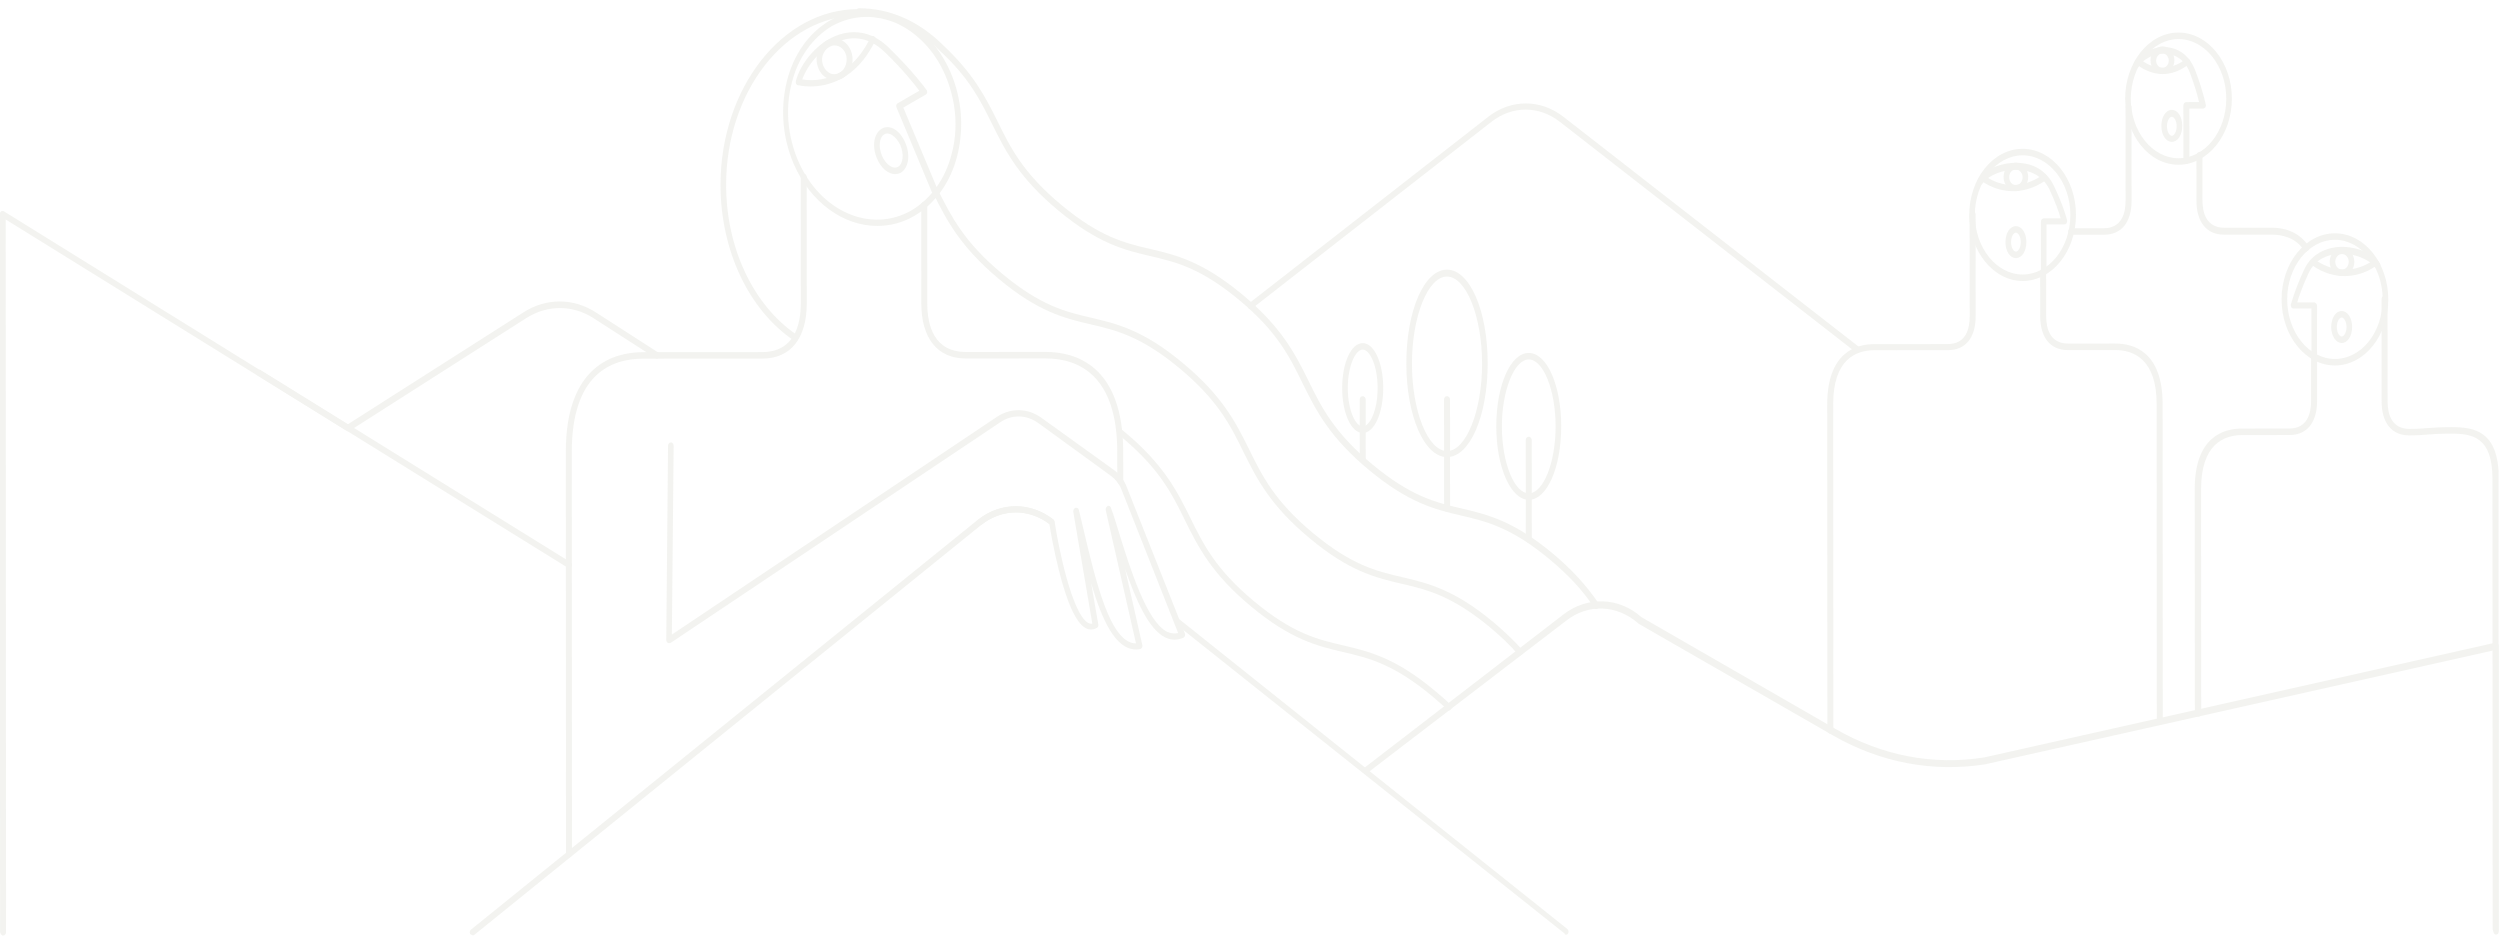 <svg width="1954" height="732" viewBox="0 0 1954 732" fill="none" xmlns="http://www.w3.org/2000/svg">
<g opacity="0.12" clip-path="url(#clip0)">
<path d="M1194.9 390.647C1209.19 390.639 1220.26 365.316 1220.24 333.247C1220.23 301.179 1209.13 275.868 1194.84 275.876C1180.55 275.884 1169.49 301.207 1169.5 333.276C1169.52 365.344 1180.9 390.655 1194.9 390.647ZM1194.85 280.94C1206.22 280.933 1215.85 304.895 1215.87 333.25C1215.88 361.605 1206.27 385.577 1194.9 385.583C1183.52 385.59 1173.89 361.628 1173.87 333.273C1173.86 304.918 1183.76 280.946 1194.85 280.94Z" fill="#969A7E"/>
<path d="M1131.02 357.265C1148.81 357.255 1162.79 325.178 1162.77 283.996C1162.75 242.813 1148.74 210.753 1130.95 210.763C1113.16 210.773 1099.18 242.849 1099.2 284.032C1099.22 325.214 1113.23 357.275 1131.02 357.265ZM1130.95 216.164C1145.83 216.156 1158.38 247.204 1158.4 284.336C1158.42 321.13 1145.89 352.53 1131.02 352.539C1116.15 352.547 1103.59 321.499 1103.58 284.367C1103.56 247.235 1116.08 216.172 1130.95 216.164Z" fill="#969A7E"/>
<path d="M1065.11 338.398C1074.15 338.393 1081.14 322.862 1081.13 303.283C1081.12 283.704 1074.11 268.181 1065.07 268.186C1056.03 268.191 1049.04 283.722 1049.05 303.301C1049.06 322.88 1056.07 338.403 1065.11 338.398ZM1065.08 273.249C1070.62 273.246 1076.75 285.732 1076.75 303.285C1076.76 320.839 1070.64 333.332 1065.1 333.335C1059.56 333.338 1053.43 320.852 1053.43 303.299C1053.42 285.745 1059.53 273.252 1065.08 273.249Z" fill="#969A7E"/>
<path d="M1194.92 424.066C1196.08 424.066 1197.25 423.052 1197.25 421.364L1197.21 344.063C1197.21 342.713 1196.33 341.363 1194.88 341.364C1193.42 341.365 1192.54 342.378 1192.54 344.066L1192.58 421.367C1192.87 423.055 1193.75 424.067 1194.92 424.066Z" fill="#969A7E"/>
<path d="M1131.04 400.135C1132.21 400.134 1133.37 399.121 1133.37 397.433L1133.33 312.367C1133.33 311.017 1132.45 309.667 1131 309.668C1129.54 309.669 1128.66 310.682 1128.66 312.37L1128.7 397.773C1129 399.123 1129.87 400.135 1131.04 400.135Z" fill="#969A7E"/>
<path d="M1065.12 361.69C1066.29 361.689 1067.45 360.676 1067.45 358.988L1067.43 312.404C1067.43 311.054 1066.55 309.704 1065.1 309.705C1063.64 309.706 1062.76 310.719 1062.77 312.407L1062.79 359.328C1062.79 360.678 1063.66 361.69 1065.12 361.69Z" fill="#969A7E"/>
<path d="M2.392 731.243C3.558 731.242 4.724 730.229 4.723 728.541L4.457 171.565L271.065 336.82C271.648 337.157 272.523 337.157 273.106 336.819L411.285 248.638C427.902 238.164 447.44 238.153 463.775 248.608L512.488 279.974C513.655 280.648 514.821 280.31 515.404 278.96C515.986 277.609 515.694 276.259 514.527 275.584L465.814 244.219C448.02 232.752 426.733 232.764 408.951 244.251L271.646 331.756L2.996 165.152C2.412 164.815 1.537 164.815 0.954 165.153C0.371 165.491 -0.211 166.504 -0.211 167.179L0.058 728.544C0.35 729.894 1.226 731.244 2.392 731.243Z" fill="#969A7E"/>
<path d="M444.62 444.067C445.495 444.066 446.078 443.728 446.661 442.715C447.244 441.365 446.951 440.015 445.784 439.34L203.679 289.262C202.512 288.587 201.346 288.925 200.763 290.276C200.18 291.627 200.473 292.977 201.64 293.651L443.745 443.73C444.037 443.729 444.329 444.067 444.62 444.067Z" fill="#969A7E"/>
<path d="M1702.75 128.752C1725.79 128.739 1744.44 105.436 1744.43 77.081C1744.42 48.726 1725.74 25.445 1702.7 25.458C1679.67 25.471 1661.02 48.773 1661.03 77.128C1661.33 105.821 1679.72 128.765 1702.75 128.752ZM1702.71 30.521C1723.12 30.51 1740.04 51.429 1740.05 77.084C1740.07 102.738 1723.46 123.677 1702.75 123.688C1682.34 123.7 1665.42 102.78 1665.4 77.126C1665.68 51.471 1682.29 30.533 1702.71 30.521Z" fill="#969A7E"/>
<path d="M1708.88 128.073C1710.05 128.072 1711.21 127.059 1711.21 125.371L1711.19 84.864L1721.98 84.858C1722.57 84.857 1723.15 84.519 1723.73 83.844C1724.02 83.169 1724.31 82.493 1724.02 81.819C1724.02 81.481 1721.68 70.343 1715.84 55.156C1711.76 44.356 1703.88 37.947 1693.96 36.94C1683.47 35.933 1672.1 41.34 1667.73 49.782C1667.14 50.795 1667.44 52.483 1668.31 53.157C1669.48 53.832 1670.64 53.493 1671.23 52.48C1674.43 46.74 1683.76 40.996 1693.68 42.003C1699.51 42.675 1707.38 45.709 1711.76 57.183C1715.56 67.308 1717.9 75.746 1718.77 79.796L1708.86 79.802C1707.69 79.802 1706.52 80.816 1706.53 82.504L1706.55 126.049C1706.84 127.061 1707.71 128.074 1708.88 128.073Z" fill="#969A7E"/>
<path d="M1697.49 110.864C1702.16 110.861 1705.66 105.458 1705.65 98.369C1705.65 91.281 1702.15 85.882 1697.48 85.884C1692.82 85.887 1689.32 91.29 1689.32 98.379C1689.33 105.467 1692.83 110.866 1697.49 110.864ZM1697.48 91.285C1699.23 91.284 1701.28 94.321 1701.28 98.709C1701.28 103.098 1699.24 106.137 1697.49 106.138C1695.74 106.139 1693.7 103.102 1693.7 98.714C1693.69 94.325 1695.73 91.286 1697.48 91.285Z" fill="#969A7E"/>
<path d="M1690.47 57.87C1696.6 57.867 1703.59 55.837 1710.88 50.095C1711.76 49.419 1712.05 47.731 1711.46 46.719C1710.88 45.706 1709.42 45.37 1708.55 46.045C1689.02 61.246 1673.55 46.74 1672.68 46.066C1671.8 45.053 1670.35 45.392 1669.47 46.405C1668.6 47.418 1668.89 49.106 1669.76 50.118C1670.06 50.118 1678.22 57.877 1690.47 57.87Z" fill="#969A7E"/>
<path d="M1690.18 57.87C1695.14 57.868 1699.51 53.139 1699.51 47.063C1699.5 40.987 1695.42 36.264 1690.17 36.267C1685.21 36.269 1680.84 40.998 1680.84 47.074C1680.85 53.15 1684.93 57.873 1690.18 57.87ZM1690.17 41.667C1692.8 41.666 1695.13 44.365 1695.13 47.403C1695.13 50.441 1692.8 53.143 1690.18 53.145C1687.55 53.146 1685.22 50.447 1685.22 47.409C1685.22 44.371 1687.55 41.669 1690.17 41.667Z" fill="#969A7E"/>
<path d="M1688.09 566.576C1689.25 566.576 1690.42 565.562 1690.42 563.875L1690.3 315.767C1690.28 274.585 1667.24 268.521 1653.54 268.529L1616.5 268.55C1602.21 268.558 1599.29 256.745 1599.29 246.956L1599.27 212.525C1599.27 211.174 1598.39 209.825 1596.94 209.825C1595.48 209.826 1594.6 210.839 1594.6 212.527L1594.62 246.958C1594.63 263.836 1602.51 273.621 1616.21 273.614L1653.25 273.593C1667.83 273.585 1685.62 281.001 1685.64 315.77L1685.75 564.215C1686.05 565.565 1686.92 566.577 1688.09 566.576Z" fill="#969A7E"/>
<path d="M1430.61 573.473C1431.77 573.472 1432.94 572.459 1432.94 570.771L1432.82 315.912C1432.8 281.144 1450.29 273.707 1465.16 273.699L1522.61 273.667C1536.32 273.659 1544.18 263.865 1544.18 246.987L1544.14 167.66C1544.14 166.31 1543.26 164.96 1541.8 164.961C1540.35 164.962 1539.47 165.975 1539.47 167.663L1539.51 247.327C1539.52 257.117 1536.6 268.933 1522.32 268.941L1464.87 268.973C1451.16 268.981 1428.13 275.07 1428.15 316.253L1428.27 570.774C1428.27 572.462 1429.44 573.474 1430.61 573.473Z" fill="#969A7E"/>
<path d="M1580.9 219.624C1603.94 219.611 1622.59 196.309 1622.58 167.954C1622.56 139.599 1603.89 116.318 1580.85 116.33C1557.82 116.343 1539.16 139.646 1539.18 168.001C1539.19 196.356 1558.16 219.637 1580.9 219.624ZM1580.86 121.394C1601.27 121.382 1618.19 142.302 1618.2 167.956C1618.22 193.611 1601.6 214.549 1580.9 214.561C1560.49 214.572 1543.56 193.653 1543.55 167.998C1543.54 142.344 1560.44 121.405 1580.86 121.394Z" fill="#969A7E"/>
<path d="M1597.23 215.227C1598.4 215.226 1599.56 214.213 1599.56 212.525L1599.54 175.393L1613.54 175.385C1614.12 175.385 1615 175.047 1615.29 174.371C1615.58 173.696 1615.87 173.021 1615.58 172.008C1615.58 171.671 1612.66 160.533 1605.36 145.347C1600.4 134.885 1591.36 128.477 1579.69 127.47C1566.57 126.128 1551.99 131.537 1546.16 139.979C1545.29 140.992 1545.58 142.68 1546.46 143.692C1547.33 144.704 1548.79 144.366 1549.66 143.353C1553.74 137.274 1566.28 131.529 1579.4 132.872C1586.69 133.543 1596.32 136.913 1601.86 148.049C1606.53 158.173 1609.45 166.273 1610.62 170.661L1597.5 170.668C1596.33 170.669 1595.17 171.682 1595.17 173.37L1595.19 213.202C1594.9 214.215 1596.06 215.227 1597.23 215.227Z" fill="#969A7E"/>
<path d="M1825.01 285.649C1848.04 285.636 1866.7 262.334 1866.68 233.979C1866.67 205.623 1848 182.342 1824.96 182.355C1801.92 182.368 1783.27 205.67 1783.28 234.026C1783.3 262.381 1801.97 285.662 1825.01 285.649ZM1824.96 187.419C1845.37 187.407 1862.3 208.326 1862.31 233.981C1862.32 259.636 1845.71 280.574 1825.01 280.585C1804.59 280.597 1787.67 259.678 1787.66 234.023C1787.65 208.368 1804.55 187.43 1824.96 187.419Z" fill="#969A7E"/>
<path d="M1808.68 282.957C1809.85 282.957 1811.01 281.943 1811.01 280.256L1810.99 239.073C1810.99 237.723 1810.12 236.373 1808.66 236.374L1795.54 236.381C1796.7 231.992 1799.61 223.889 1804.27 213.76C1809.52 202.28 1819.43 199.236 1826.72 198.557C1839.55 197.199 1852.09 202.931 1856.47 209.004C1857.34 210.017 1858.51 210.354 1859.68 209.34C1860.55 208.327 1860.84 206.977 1859.97 205.627C1854.13 197.191 1839.55 191.798 1826.43 193.156C1814.76 194.513 1805.43 200.594 1800.77 211.061C1793.49 226.593 1790.87 237.397 1790.58 237.734C1790.29 238.41 1790.58 239.422 1790.87 240.097C1791.16 240.772 1792.04 241.109 1792.62 241.109L1806.62 241.101L1806.64 279.92C1806.64 281.946 1807.51 282.958 1808.68 282.957Z" fill="#969A7E"/>
<path d="M1830.25 268.093C1834.92 268.09 1838.41 262.687 1838.41 255.599C1838.41 248.51 1834.91 243.111 1830.24 243.113C1825.57 243.116 1822.08 248.519 1822.08 255.608C1822.08 262.696 1825.88 268.095 1830.25 268.093ZM1830.24 248.177C1831.99 248.176 1834.03 251.213 1834.04 255.601C1834.04 259.989 1832 263.028 1830.25 263.029C1828.5 263.03 1826.46 259.994 1826.45 255.605C1826.45 251.217 1828.49 248.178 1830.24 248.177Z" fill="#969A7E"/>
<path d="M1832.56 215.769C1847.72 215.76 1857.92 207.316 1857.92 206.978C1858.8 206.303 1859.09 204.615 1858.51 203.602C1857.92 202.59 1856.46 202.253 1855.59 202.929C1854.71 203.604 1834.6 220.156 1809.22 202.955C1808.06 202.28 1806.89 202.619 1806.31 203.969C1805.73 205.32 1806.02 206.67 1807.18 207.344C1816.23 213.753 1824.98 215.773 1832.56 215.769Z" fill="#969A7E"/>
<path d="M1830.52 215.77C1835.77 215.767 1840.14 210.702 1840.14 204.625C1840.13 198.549 1835.76 193.488 1830.51 193.491C1825.26 193.494 1820.89 198.56 1820.89 204.636C1820.89 210.712 1825.27 215.773 1830.52 215.77ZM1830.51 198.555C1833.43 198.553 1835.76 201.252 1835.76 204.628C1835.76 208.004 1833.43 210.705 1830.52 210.707C1827.6 210.709 1825.27 208.009 1825.26 204.634C1825.26 201.258 1827.59 198.556 1830.51 198.555Z" fill="#969A7E"/>
<path d="M887.893 507.616C889.06 507.615 889.934 507.615 891.101 507.277C891.684 507.276 892.267 506.601 892.558 506.263C892.849 505.588 893.141 504.912 892.849 504.237L879.406 444.834C887.875 469.134 897.8 491.745 910.634 498.151C915.301 500.512 919.966 500.509 924.923 498.481C925.506 498.143 925.797 497.805 926.089 497.13C926.38 496.455 926.379 495.78 926.088 495.105L880.542 380.359C878.498 374.96 874.997 370.573 870.913 367.537L813.738 326.387C803.237 318.967 790.114 318.637 779.328 325.731L525.129 496.005L526.516 348.49C526.516 347.14 525.64 345.79 524.474 345.791C523.307 345.792 522.141 346.805 522.142 348.155L520.757 500.059C520.757 501.071 521.049 501.746 521.924 502.421C522.508 502.758 523.382 502.758 524.257 502.42L781.663 330.118C790.992 323.699 802.364 324.031 811.699 330.777L868.29 371.927C871.791 374.626 874.709 378 876.46 382.387L920.838 494.77C917.923 495.447 915.007 495.111 912.09 493.762C896.339 485.67 883.489 445.17 874.435 415.807C872.391 409.057 870.346 402.307 868.302 396.907C868.01 395.557 866.552 394.882 865.677 395.558C864.803 396.234 863.929 397.247 864.221 398.597L887.891 502.89C867.77 502.901 856.374 453.961 847.024 414.472C845.855 409.072 844.394 403.671 843.225 398.609C842.933 397.259 841.766 396.584 840.6 396.922C839.434 397.261 838.851 398.611 838.852 399.961L853.765 487.381C852.599 487.72 851.433 487.383 850.266 486.708C837.723 479.289 827.2 427.31 824.275 407.734C824.275 407.058 823.691 406.384 823.399 406.046C805.605 392.216 782.568 392.229 764.786 406.079C763.912 406.755 763.621 408.443 764.205 409.455C764.789 410.467 766.247 410.804 767.121 410.129C783.154 397.63 803.858 397.281 820.193 409.424C820.778 413.474 823.41 429 827.501 445.201C833.928 471.19 840.934 486.376 848.227 490.76C851.143 492.446 854.351 492.444 857.266 490.755C858.141 490.417 858.724 489.066 858.431 488.054L852.876 455.989C861.346 484.677 871.855 507.625 887.893 507.616Z" fill="#969A7E"/>
<path d="M685.653 176.582C695.568 176.577 705.19 174.208 714.519 168.802C730.844 159.341 743.084 142.456 748.322 121.187C753.561 99.918 751.801 77.302 743.043 56.716C734.285 36.467 719.697 20.947 701.905 13.194C684.113 5.44 665.159 6.463 648.834 15.924C632.509 25.385 620.269 42.27 615.031 63.539C609.792 84.808 611.552 107.424 620.31 128.01C633.447 158.383 659.409 176.597 685.653 176.582ZM677.41 13.207C684.992 13.203 692.575 14.887 700.158 17.92C716.783 25.337 730.787 39.845 738.961 59.081C747.135 78.317 749.187 99.92 743.948 119.839C739 139.758 727.635 155.292 712.475 164.415C680.699 182.661 641.032 165.468 623.808 125.645C615.634 106.409 613.583 84.806 618.822 64.887C623.77 44.968 635.135 29.434 650.294 20.311C659.04 15.581 668.079 13.213 677.41 13.207Z" fill="#969A7E"/>
<path d="M731.71 153.265C732.001 153.265 732.293 153.265 732.584 152.927C733.75 152.251 734.041 150.901 733.457 149.551L706.015 84.079L723.507 73.943C724.09 73.605 724.673 72.93 724.672 72.254C724.672 71.579 724.671 70.567 724.088 70.229C723.796 69.554 713.292 55.383 694.62 37.165C680.033 22.995 665.453 24.016 655.832 27.06C638.629 32.808 625.515 49.694 622.023 63.536C621.732 64.886 622.316 66.236 623.482 66.573C624.649 66.91 625.815 66.234 626.106 64.883C629.599 52.392 641.256 37.195 657 31.785C665.747 28.742 678.577 28.06 691.706 40.88C705.709 54.374 715.046 66.184 718.548 70.908L701.639 80.706C700.473 81.382 700.182 82.733 700.766 84.082L729.084 151.916C729.96 152.929 730.835 153.266 731.71 153.265Z" fill="#969A7E"/>
<path d="M699.623 136.068C701.081 136.067 702.539 135.728 703.996 135.052C710.118 131.336 711.863 121.208 707.484 111.421C703.397 101.634 695.23 96.913 689.108 100.63C682.986 104.346 681.241 114.474 685.62 124.261C688.831 131.685 694.374 136.071 699.623 136.068ZM703.694 113.449C706.614 120.198 706.034 127.963 701.953 130.328C698.163 132.693 692.329 128.645 689.41 121.896C686.491 115.146 687.07 107.382 691.151 105.017C694.941 102.652 700.483 106.699 703.694 113.449Z" fill="#969A7E"/>
<path d="M633.4 67.58C646.23 67.573 668.974 62.834 684.122 31.77C684.705 30.419 684.413 29.069 683.246 28.395C682.079 27.721 680.913 28.059 680.33 29.409C660.229 70.603 626.399 62.183 624.94 61.509C623.774 61.172 622.608 62.185 622.317 63.536C622.026 64.886 622.901 66.236 624.068 66.573C624.068 66.573 627.568 67.583 633.4 67.58Z" fill="#969A7E"/>
<path d="M652.062 62.843C654.103 62.842 656.435 62.166 658.476 61.152C665.473 57.097 668.384 47.306 664.881 39.207C661.378 31.107 652.92 27.736 645.923 31.791C642.425 33.819 640.093 37.195 638.929 41.247C637.764 45.298 638.058 49.686 639.81 53.736C641.561 57.786 644.479 60.485 647.979 61.833C649.145 62.845 650.603 62.844 652.062 62.843ZM660.8 41.572C663.135 46.972 661.097 54.062 656.433 56.765C654.101 58.116 651.476 58.455 649.143 57.444C646.81 56.433 644.767 54.408 643.6 51.709C642.432 49.009 642.139 45.971 643.012 43.27C643.886 40.569 645.634 38.205 647.967 36.853C652.631 33.813 658.464 36.172 660.8 41.572Z" fill="#969A7E"/>
<path d="M1950.91 730.484C1952.07 730.483 1953.24 729.47 1953.24 727.782L1953.13 504.992C1953.13 504.317 1952.84 503.642 1952.25 502.967C1951.67 502.63 1951.09 502.292 1950.5 502.293L1551.05 591.971C1511.1 598.407 1470.85 590.666 1434.68 569.758L1283.01 482.415C1265.21 466.559 1240.42 465.898 1221.77 480.424L1066.11 600.346C1065.23 601.021 1064.94 602.709 1065.53 603.722C1066.11 604.734 1067.57 605.071 1068.44 604.395L1224.1 485.148C1241.3 471.636 1263.76 472.636 1280.38 487.142L1280.68 487.479L1432.65 574.822C1469.69 596.068 1510.81 603.808 1551.63 597.372L1948.76 508.37L1948.86 728.122C1948.86 729.135 1949.74 730.484 1950.91 730.484Z" fill="#969A7E"/>
<path d="M1452.04 275.732C1452.62 275.731 1453.5 275.393 1453.79 274.718C1454.37 273.705 1454.08 272.017 1453.2 271.343L1221.87 91.215C1204.08 77.385 1181.04 77.398 1163.26 91.248L976.117 237.18C975.243 237.855 974.952 239.543 975.536 240.556C976.119 241.568 977.577 241.905 978.452 241.229L1165.59 95.297C1181.92 82.461 1202.91 82.449 1219.25 95.267L1450.58 275.395C1451.16 275.732 1451.75 275.732 1452.04 275.732Z" fill="#969A7E"/>
<path d="M1802.51 196.545C1803.1 196.545 1803.39 196.207 1803.97 195.869C1804.85 194.856 1805.14 193.505 1804.26 192.156C1798.13 183.045 1788.22 177.987 1775.68 177.994L1738.64 178.015C1724.35 178.023 1721.43 166.21 1721.43 156.421L1721.41 121.652C1721.41 120.302 1720.53 118.952 1719.08 118.953C1717.62 118.954 1716.74 119.967 1716.74 121.655L1716.76 156.761C1716.77 173.639 1724.65 183.424 1738.35 183.416L1775.68 183.395C1783.26 183.391 1794.05 185.41 1800.76 195.533C1801.06 196.208 1801.93 196.545 1802.51 196.545Z" fill="#969A7E"/>
<path d="M1950.91 729.134C1952.07 729.133 1953.24 728.12 1953.24 726.432L1953.07 374.356C1953.05 336.886 1934.09 333.859 1916.31 333.869C1907.56 333.874 1902.6 334.214 1897.94 334.554C1893.85 334.894 1890.06 335.234 1883.36 335.238C1869.07 335.246 1866.15 323.433 1866.14 313.643L1866.1 233.979C1866.1 232.629 1865.23 231.279 1863.77 231.28C1862.31 231.281 1861.44 232.294 1861.44 233.982L1861.47 313.646C1861.48 330.524 1869.36 340.309 1883.07 340.301C1889.77 340.297 1893.56 339.958 1897.65 339.618C1902.31 339.278 1906.98 338.938 1915.73 338.933C1932.64 338.923 1948.1 341.615 1948.11 374.358L1948.28 726.772C1948.86 728.122 1949.74 729.134 1950.91 729.134Z" fill="#969A7E"/>
<path d="M1718.12 560.146C1719.29 560.145 1720.46 559.132 1720.45 557.444L1720.37 382.25C1720.35 347.481 1737.85 340.045 1752.72 340.037L1789.46 340.016C1803.17 340.008 1811.04 330.215 1811.03 313.336L1811.01 278.905C1811.01 277.555 1810.13 276.205 1808.68 276.206C1807.22 276.207 1806.34 277.22 1806.35 278.908L1806.36 313.339C1806.37 323.128 1803.46 334.945 1789.17 334.953L1752.13 334.974C1738.43 334.981 1715.39 341.07 1715.41 382.253L1715.5 557.447C1715.79 558.797 1716.96 560.147 1718.12 560.146Z" fill="#969A7E"/>
<path d="M621.832 266.41C622.706 266.409 623.289 266.071 623.581 265.058C624.163 263.708 623.871 262.358 622.704 261.683C588.867 238.748 567.558 193.865 567.534 144.581C567.5 71.667 613.836 12.23 670.7 12.198C675.657 12.196 680.614 12.53 685.572 13.54C686.739 13.877 687.905 12.864 688.196 11.514C688.487 10.163 687.611 8.813 686.445 8.477C681.195 7.467 675.946 7.132 670.697 7.135C611.501 7.168 563.124 68.969 563.16 144.583C563.185 195.555 585.078 242.126 620.373 266.073C621.248 266.41 621.54 266.41 621.832 266.41Z" fill="#969A7E"/>
<path d="M1132.28 555.412C1132.86 555.412 1133.45 555.074 1134.03 554.399C1134.9 553.385 1134.61 551.698 1133.74 550.686C1129.94 546.975 1125.86 543.601 1121.48 539.891C1090.85 514.253 1070.15 509.201 1050.02 504.487C1029.61 499.772 1010.36 495.057 980.313 470.095C950.266 445.132 940.341 425.222 930.125 404.298C919.909 383.713 909.401 362.79 878.479 337.153C877.603 336.478 876.728 335.804 876.145 335.129C875.27 334.454 873.812 334.455 873.229 335.806C872.646 336.819 872.647 338.506 873.814 339.181C874.689 339.855 875.273 340.53 876.148 341.205C906.195 366.168 916.119 386.078 926.336 407.001C936.552 427.587 947.059 448.51 977.982 474.147C1008.9 499.784 1029.32 504.836 1049.44 509.551C1069.86 514.265 1089.11 518.98 1119.15 543.943C1123.24 547.316 1127.32 551.027 1131.11 554.4C1131.41 555.075 1131.7 555.413 1132.28 555.412Z" fill="#969A7E"/>
<path d="M1188.25 512.173C1188.83 512.173 1189.42 511.835 1189.71 511.497C1190.58 510.484 1190.58 508.796 1189.71 507.784C1183.29 500.699 1175.99 493.614 1167.53 486.53C1136.9 460.892 1116.2 455.841 1096.07 451.126C1075.66 446.412 1056.41 441.697 1026.36 416.734C996.315 391.771 986.391 371.861 976.174 350.938C965.958 330.352 955.45 309.429 924.528 283.792C893.897 258.155 873.19 253.103 853.067 248.389C832.652 243.674 813.404 238.959 783.357 213.996C753.309 189.034 743.385 168.786 733.461 149.213C732.877 147.863 731.419 147.526 730.544 148.202C729.378 148.878 729.087 150.565 729.671 151.578C739.595 171.488 750.103 192.411 780.734 218.049C811.365 243.686 832.072 248.738 852.195 253.452C872.609 258.167 891.858 262.882 921.905 287.844C951.953 312.807 961.877 332.718 972.093 353.641C982.309 374.226 992.817 395.149 1023.74 420.786C1054.37 446.424 1075.08 451.476 1095.2 456.19C1115.62 460.904 1134.86 465.619 1164.91 490.582C1173.37 497.666 1180.37 504.413 1186.5 511.499C1187.08 511.836 1187.67 512.173 1188.25 512.173Z" fill="#969A7E"/>
<path d="M444.728 670.233C445.895 670.232 447.061 669.219 447.06 667.531L446.909 353.262C446.88 292.838 477.202 280.331 502.863 280.317L595.886 280.265C618.048 280.252 630.579 264.38 630.566 237.037L630.519 138.469C630.518 137.119 629.643 135.769 628.185 135.77C626.727 135.771 625.852 136.784 625.853 138.472L625.9 237.04C625.909 254.256 620.67 275.187 595.592 275.201L502.569 275.254C480.115 275.266 442.211 285.415 442.244 353.264L442.394 667.534C442.686 668.884 443.562 670.234 444.728 670.233Z" fill="#969A7E"/>
<path d="M875.584 378.675C876.75 378.674 877.916 377.661 877.915 375.973L877.904 353.019C877.872 285.169 839.958 275.064 817.504 275.076L755.1 275.112C730.022 275.126 724.763 254.537 724.755 236.984L724.718 160.358C724.717 159.008 723.842 157.658 722.384 157.659C720.926 157.659 720.052 158.673 720.052 160.36L720.089 236.987C720.102 264.329 732.649 280.188 754.811 280.175L817.215 280.14C842.585 280.126 873.21 292.936 873.238 353.022L873.249 375.976C873.25 377.326 874.417 378.676 875.584 378.675Z" fill="#969A7E"/>
<path d="M1247.72 476.021C1248.31 476.02 1248.6 475.683 1249.18 475.345C1250.05 474.331 1250.35 472.981 1249.47 471.631C1240.13 457.797 1228.75 445.313 1213.88 432.832C1183.24 407.194 1162.54 402.143 1142.41 397.428C1122 392.714 1102.75 387.999 1072.7 363.036C1042.66 338.073 1032.73 318.163 1022.52 297.24C1012.3 276.654 1001.79 255.731 970.87 230.094C939.947 204.457 919.532 199.405 899.409 194.69C878.994 189.976 859.746 185.261 829.698 160.298C799.651 135.336 789.727 115.425 779.511 94.502C770.462 76.279 760.83 57.381 736.907 35.115C736.907 35.115 736.907 35.115 736.616 34.778C717.652 16.223 695.194 6.446 671.282 6.46C670.116 6.46 668.95 7.473 668.951 9.161C668.951 10.849 669.827 11.861 671.285 11.861C694.03 11.848 715.614 21.287 733.702 38.83L733.993 39.168C757.624 60.758 766.381 78.644 775.721 97.542C785.937 118.128 796.445 139.051 827.368 164.688C858.29 190.325 878.705 195.377 898.828 200.092C919.243 204.806 938.491 209.521 968.539 234.484C998.586 259.446 1008.22 279.357 1018.44 300.28C1028.65 320.866 1039.16 341.789 1070.08 367.426C1101 393.063 1121.42 398.115 1141.54 402.83C1161.96 407.544 1181.21 412.259 1211.25 437.222C1226.13 449.703 1237.22 461.511 1245.97 475.009C1246.56 475.684 1247.14 476.021 1247.72 476.021Z" fill="#969A7E"/>
<path d="M369.522 731.036C369.813 731.036 370.396 731.036 370.688 730.698L767.12 410.129C783.444 397.293 804.44 397.281 820.776 410.099C821.651 410.774 823.109 410.435 823.691 409.422C824.274 408.409 823.982 406.722 823.107 406.047C805.312 392.217 782.275 392.23 764.494 406.08L368.062 726.649C367.187 727.325 366.896 729.013 367.48 730.025C368.063 730.362 368.939 731.037 369.522 731.036Z" fill="#969A7E"/>
<path d="M1223.93 730.555C1224.52 730.554 1225.39 730.216 1225.68 729.541C1226.27 728.528 1225.97 726.84 1225.1 726.166L920.837 483.293C919.962 482.618 918.504 482.956 917.921 483.969C917.338 484.982 917.631 486.67 918.506 487.345L1222.77 729.543C1223.06 730.218 1223.35 730.555 1223.93 730.555Z" fill="#969A7E"/>
<path d="M1575.64 201.736C1580.31 201.734 1583.81 196.331 1583.8 189.242C1583.8 182.153 1580.3 176.754 1575.63 176.757C1570.97 176.759 1567.47 182.162 1567.47 189.251C1567.48 196.34 1570.98 201.739 1575.64 201.736ZM1575.63 181.82C1577.38 181.819 1579.43 184.856 1579.43 189.244C1579.43 193.633 1577.39 196.672 1575.64 196.673C1573.89 196.674 1571.85 193.637 1571.85 189.249C1571.84 184.86 1573.88 181.821 1575.63 181.82Z" fill="#969A7E"/>
<path d="M1573.29 149.416C1580.87 149.412 1589.62 147.381 1598.95 140.962C1600.12 140.287 1600.41 138.599 1599.82 137.586C1599.24 136.236 1597.78 135.9 1596.91 136.575C1571.54 154.143 1551.42 137.613 1550.54 136.601C1549.67 135.927 1548.21 135.927 1547.62 137.278C1547.04 138.291 1547.04 139.979 1548.21 140.653C1547.92 140.991 1558.42 149.424 1573.29 149.416Z" fill="#969A7E"/>
<path d="M1575.62 149.414C1580.87 149.411 1585.24 144.345 1585.24 138.269C1585.23 132.193 1580.86 127.132 1575.61 127.135C1570.36 127.138 1565.99 132.204 1565.99 138.28C1565.99 144.356 1570.37 149.417 1575.62 149.414ZM1575.61 132.536C1578.53 132.534 1580.86 135.233 1580.86 138.609C1580.86 141.985 1578.53 144.686 1575.62 144.688C1572.7 144.69 1570.37 141.991 1570.36 138.615C1570.36 134.902 1572.69 132.538 1575.61 132.536Z" fill="#969A7E"/>
<path d="M1619.09 183.484L1644.46 183.469C1658.17 183.462 1666.03 173.668 1666.03 156.79L1665.99 83.877C1665.99 82.526 1665.12 81.177 1663.66 81.178C1662.2 81.178 1661.33 82.192 1661.33 83.879L1661.36 156.793C1661.37 166.582 1658.46 178.398 1644.17 178.406L1618.8 178.42C1617.63 178.421 1616.46 179.434 1616.46 181.122C1616.47 182.81 1617.92 183.484 1619.09 183.484Z" fill="#969A7E"/>
</g>
<defs>
<clipPath id="clip0">
<rect width="1952.89" height="730.483" fill="white" transform="matrix(-1 0.001 0 1 1952.89 0)"/>
</clipPath>
</defs>
</svg>
